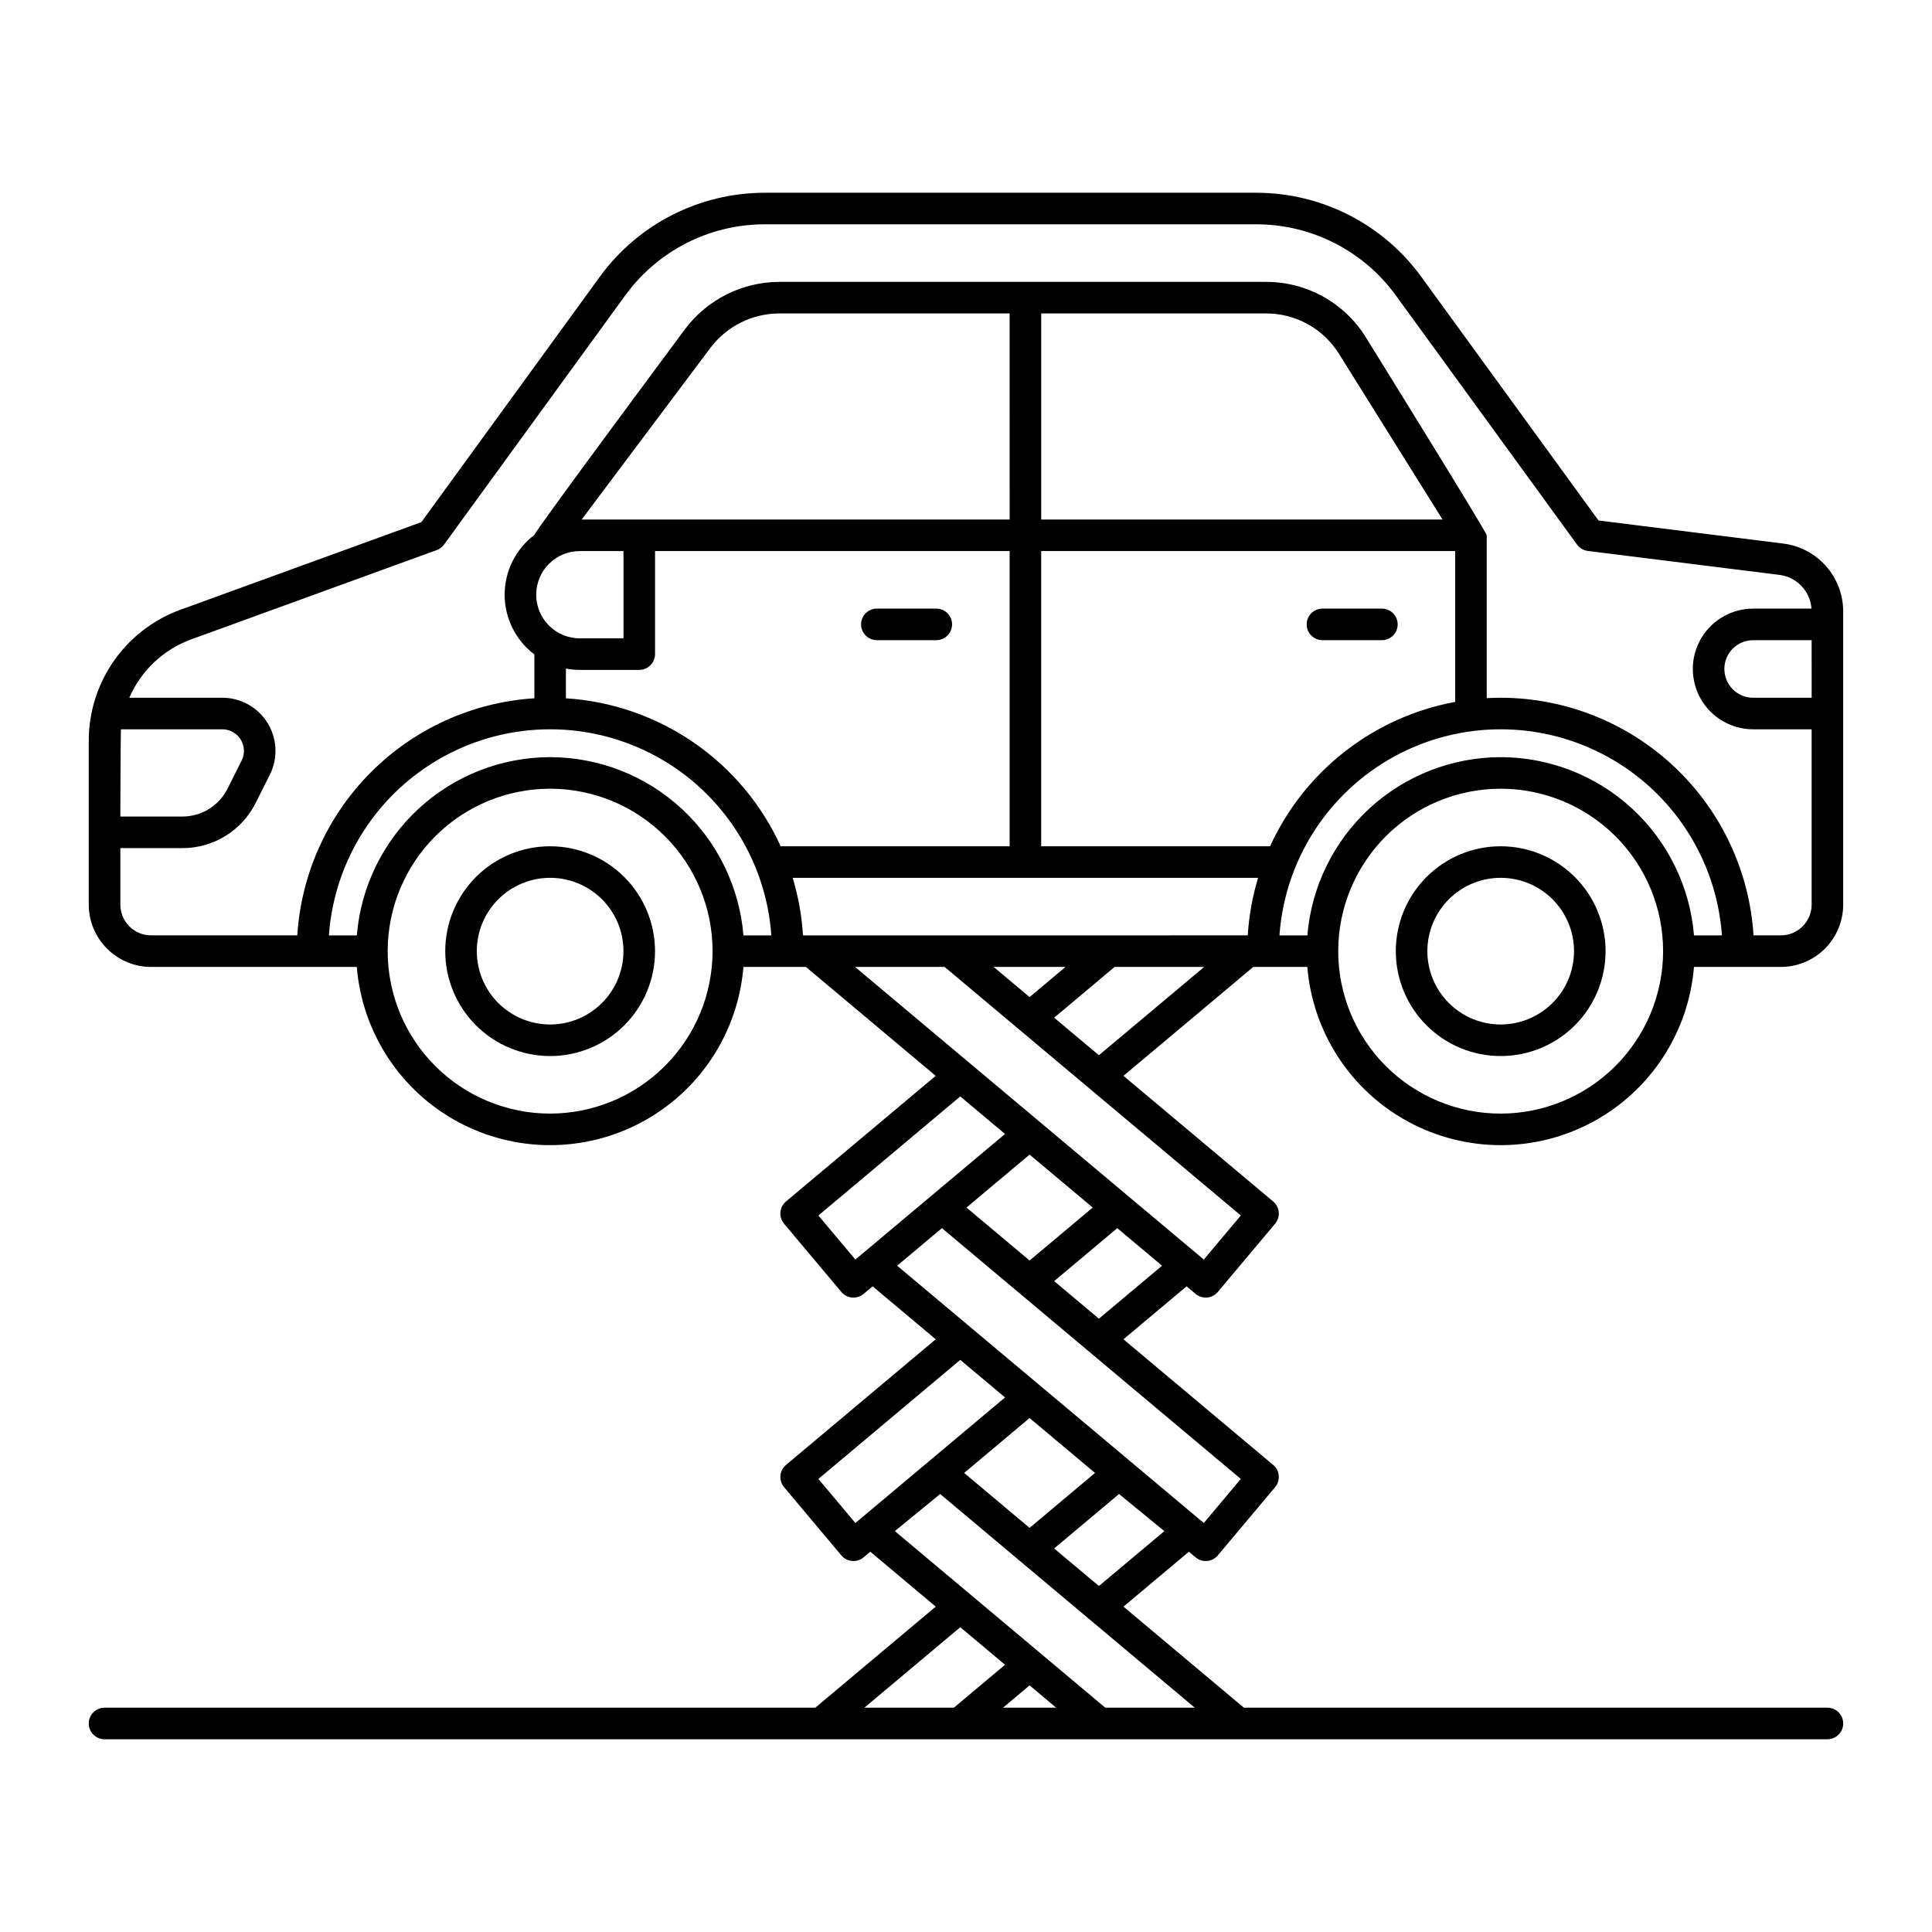<?xml version="1.0" encoding="UTF-8"?>
<!-- Uploaded to: SVG Find, www.svgrepo.com, Generator: SVG Find Mixer Tools -->
<svg fill="#000000" width="800px" height="800px" version="1.1" viewBox="144 144 512 512" xmlns="http://www.w3.org/2000/svg">
 <g>
  <path d="m490.46 400.25c1.41 17.312 11.469 32.746 26.746 41.023 15.273 8.273 33.695 8.273 48.969 0 15.277-8.277 25.336-23.711 26.746-41.023h23.031c4.379-0.008 8.574-1.75 11.672-4.844 3.094-3.094 4.836-7.293 4.84-11.668v-77.738c-0.008-4.406-1.617-8.656-4.535-11.957-2.914-3.305-6.93-5.434-11.301-5.988l-49.004-6.121-47.023-64.66c-10.16-13.918-26.348-22.16-43.578-22.191h-130.44c-17.23 0.031-33.418 8.273-43.578 22.191l-47.336 65.094-63.902 23.238v-0.004c-7.094 2.598-13.223 7.309-17.559 13.5-4.332 6.188-6.668 13.559-6.684 21.113v43.523c0.004 4.375 1.746 8.574 4.844 11.668 3.094 3.094 7.289 4.836 11.668 4.844h54.523c1.406 17.312 11.469 32.746 26.742 41.023 15.273 8.273 33.695 8.273 48.973 0 15.273-8.277 25.332-23.711 26.742-41.023h16.562l34.395 28.859-39.676 33.293c-0.848 0.711-1.379 1.734-1.477 2.84-0.098 1.105 0.25 2.203 0.965 3.051l15.184 18.086c1.484 1.77 4.121 2 5.891 0.516l2.391-2.004 16.727 14.035-39.676 33.293c-1.77 1.484-2 4.121-0.516 5.891l15.184 18.086c1.484 1.77 4.125 2 5.894 0.516l1.777-1.492 17.34 14.551-31.922 26.789h-188.35c-2.312 0-4.184 1.871-4.184 4.18s1.871 4.184 4.184 4.184h456.58c2.309 0 4.18-1.875 4.18-4.184s-1.871-4.18-4.18-4.18h-154.64l-31.918-26.785 17.344-14.551 1.77 1.488c1.77 1.484 4.406 1.254 5.891-0.516l15.184-18.086c1.484-1.77 1.254-4.406-0.516-5.891l-39.676-33.293 16.727-14.035 2.391 2.004c1.77 1.484 4.406 1.254 5.891-0.516l15.184-18.086c1.484-1.77 1.254-4.406-0.516-5.891l-39.676-33.293 34.398-28.863zm-83.129 0h19.039l-9.52 7.988zm-50.531-8.363v-0.004c-0.316-5.172-1.234-10.289-2.734-15.25h123.34c-1.5 4.961-2.418 10.078-2.734 15.25zm-67.012-47.23v-0.004c-12.906 0.016-25.332 4.883-34.82 13.629-9.488 8.75-15.344 20.742-16.406 33.602h-7.402c1.418-19.957 12.891-37.824 30.453-47.418 17.559-9.594 38.793-9.594 56.355 0 17.559 9.594 29.031 27.461 30.449 47.418h-7.398c-1.062-12.859-6.918-24.855-16.41-33.602-9.488-8.75-21.918-13.613-34.824-13.629zm251.91 0v-0.004c-12.906 0.016-25.336 4.883-34.824 13.629-9.488 8.75-15.344 20.742-16.406 33.602h-7.398c1.418-19.957 12.891-37.824 30.449-47.418 17.562-9.594 38.797-9.594 56.355 0 17.562 9.594 29.035 27.461 30.453 47.418h-7.398c-1.066-12.859-6.922-24.855-16.41-33.602-9.488-8.75-21.918-13.613-34.824-13.629zm-61.105 23.617-60.668-0.004v-78.227h109.71v39.973-0.004c-21.613 3.988-39.922 18.266-49.051 38.258zm-60.66-86.594v-54.617h59.562c7.879-0.023 15.211 4.039 19.367 10.734l27.422 43.879zm-8.363 0-113.42-0.004 34.105-45.477h0.004c4.324-5.738 11.086-9.117 18.27-9.137h61.031zm-102.34 8.363v23.125l-11.57-0.004c-6.387 0-11.562-5.176-11.562-11.562 0-6.387 5.176-11.562 11.562-11.562zm-11.562 31.488h15.742v-0.004c1.109 0 2.172-0.438 2.957-1.223 0.785-0.785 1.227-1.848 1.227-2.957v-27.309h93.973v78.227l-60.672 0.004c-5.055-11.078-13.016-20.574-23.043-27.48-10.023-6.902-21.734-10.961-33.883-11.734v-7.879c1.215 0.23 2.453 0.352 3.691 0.352zm244.03 117.59v-0.004c-11.418 0-22.371-4.531-30.445-12.605-8.074-8.07-12.613-19.023-12.613-30.441 0-11.418 4.535-22.367 12.605-30.441 8.074-8.074 19.023-12.613 30.441-12.613 11.418 0 22.371 4.535 30.445 12.609 8.074 8.074 12.609 19.023 12.609 30.441-0.016 11.414-4.555 22.355-12.625 30.426-8.07 8.07-19.012 12.609-30.426 12.625zm82.41-110.21-15.508-0.004c-4.211 0-7.625-3.418-7.625-7.629 0-4.211 3.414-7.625 7.625-7.625h15.5zm-448.04 8.363 26.844-0.004c1.98-0.004 3.824 1.023 4.871 2.711 1.043 1.688 1.141 3.793 0.254 5.57l-3.711 7.406v-0.004c-2.266 4.574-6.934 7.457-12.031 7.438h-16.406s0.07-22.148 0.172-23.121zm-0.172 46.465v-14.98h16.398c4.055 0.016 8.031-1.109 11.48-3.238 3.449-2.133 6.231-5.191 8.031-8.824l3.711-7.406c2.184-4.367 1.949-9.555-0.621-13.707-2.566-4.152-7.102-6.68-11.984-6.676h-24.645c3.106-7.176 9.02-12.758 16.359-15.449l65.102-23.676c0.785-0.285 1.465-0.797 1.953-1.473l48.086-66.125h0.004c8.582-11.754 22.258-18.719 36.812-18.738h130.44c14.555 0.023 28.23 6.984 36.812 18.742l48.09 66.125c0.68 0.938 1.715 1.547 2.863 1.691l50.801 6.348c4.59 0.586 8.133 4.32 8.477 8.938h-15.465c-5.711 0-10.988 3.047-13.848 7.996-2.856 4.945-2.856 11.039 0 15.988 2.859 4.945 8.137 7.996 13.848 7.996h15.5v46.465c-0.004 4.496-3.648 8.141-8.148 8.145h-7.25c-1.082-17.043-8.609-33.039-21.059-44.734-12.445-11.695-28.875-18.219-45.953-18.238-1.238 0-2.469 0.039-3.691 0.105v-43.156c0-0.816-32.059-52.492-32.059-52.492v-0.004c-5.676-9.145-15.691-14.695-26.461-14.66h-128.95c-9.816 0.023-19.055 4.641-24.961 12.48 0 0-39.934 53.727-39.949 54.582h-0.004c-4.961 3.754-7.879 9.613-7.883 15.832 0 6.223 2.914 12.082 7.875 15.836v11.621c-16.324 1.039-31.707 7.992-43.273 19.559-11.562 11.566-18.516 26.949-19.555 43.27h-38.742c-4.496-0.004-8.141-3.648-8.148-8.145zm113.89 55.375c-11.418 0-22.367-4.535-30.441-12.609-8.07-8.074-12.609-19.023-12.609-30.441s4.539-22.367 12.609-30.441c8.074-8.074 19.023-12.609 30.441-12.609 11.418 0 22.367 4.535 30.441 12.609 8.074 8.074 12.609 19.023 12.609 30.441-0.012 11.414-4.551 22.355-12.621 30.426-8.074 8.07-19.016 12.609-30.43 12.625zm71.094 27.004 37.602-31.555 11.859 9.953-39.656 33.277zm39.246-2.106 16.727-14.035 16.727 14.035-16.727 14.035zm-39.246 71.922 37.602-31.555 11.863 9.953-39.656 33.277zm38.629-1.59 17.34-14.551 17.344 14.551-17.34 14.555zm-1.023 40.883 11.859 9.953-13.555 11.375h-23.723zm25.414 21.328h-14.098l7.047-5.914zm13.012 0-55.77-46.801 12.008-9.824 67.48 56.625zm-1.688-32.246-11.863-9.953 17.191-14.426 12.016 9.832zm27.797-16.699-81.266-68.184 11.863-9.957 79.203 66.461zm-27.797-54.148-11.863-9.953 16.727-14.035 11.863 9.953zm27.797-15.668-92.426-77.551h23.73l78.5 65.871zm-27.797-54.145-11.863-9.953 16.023-13.449h23.73z"/>
  <path d="m289.79 368.27c-7.371 0-14.441 2.926-19.656 8.141-5.211 5.215-8.141 12.285-8.141 19.656s2.93 14.441 8.141 19.656c5.215 5.215 12.285 8.141 19.656 8.141 7.375 0 14.445-2.926 19.656-8.141 5.215-5.215 8.145-12.285 8.145-19.656-0.012-7.371-2.941-14.438-8.152-19.648-5.211-5.211-12.277-8.141-19.648-8.148zm0 47.23c-5.152 0-10.098-2.047-13.742-5.691-3.644-3.644-5.691-8.59-5.691-13.742s2.047-10.098 5.691-13.742c3.644-3.644 8.59-5.691 13.742-5.691 5.156 0 10.098 2.047 13.742 5.691 3.644 3.644 5.691 8.59 5.691 13.742-0.004 5.152-2.055 10.094-5.695 13.734-3.644 3.644-8.586 5.695-13.738 5.699z"/>
  <path d="m541.7 368.27c-7.371 0-14.445 2.926-19.656 8.141-5.215 5.215-8.141 12.285-8.141 19.656s2.926 14.441 8.141 19.656c5.211 5.215 12.285 8.141 19.656 8.141 7.371 0 14.441-2.926 19.656-8.141 5.211-5.215 8.141-12.285 8.141-19.656-0.008-7.371-2.938-14.438-8.148-19.648-5.215-5.211-12.277-8.141-19.648-8.148zm0 47.23c-5.156 0-10.098-2.047-13.742-5.691-3.644-3.644-5.691-8.59-5.691-13.742s2.047-10.098 5.691-13.742c3.644-3.644 8.586-5.691 13.742-5.691 5.152 0 10.098 2.047 13.742 5.691 3.644 3.644 5.691 8.59 5.691 13.742-0.004 5.152-2.055 10.094-5.699 13.734-3.641 3.644-8.582 5.695-13.734 5.699z"/>
  <path d="m376.38 313.65h15.742c2.312 0 4.184-1.871 4.184-4.184 0-2.309-1.871-4.18-4.184-4.18h-15.742c-2.309 0-4.184 1.871-4.184 4.18 0 2.312 1.875 4.184 4.184 4.184z"/>
  <path d="m510.21 305.29h-15.746c-2.309 0-4.18 1.871-4.18 4.18 0 2.312 1.871 4.184 4.18 4.184h15.746c2.309 0 4.184-1.871 4.184-4.184 0-2.309-1.875-4.18-4.184-4.18z"/>
 </g>
</svg>